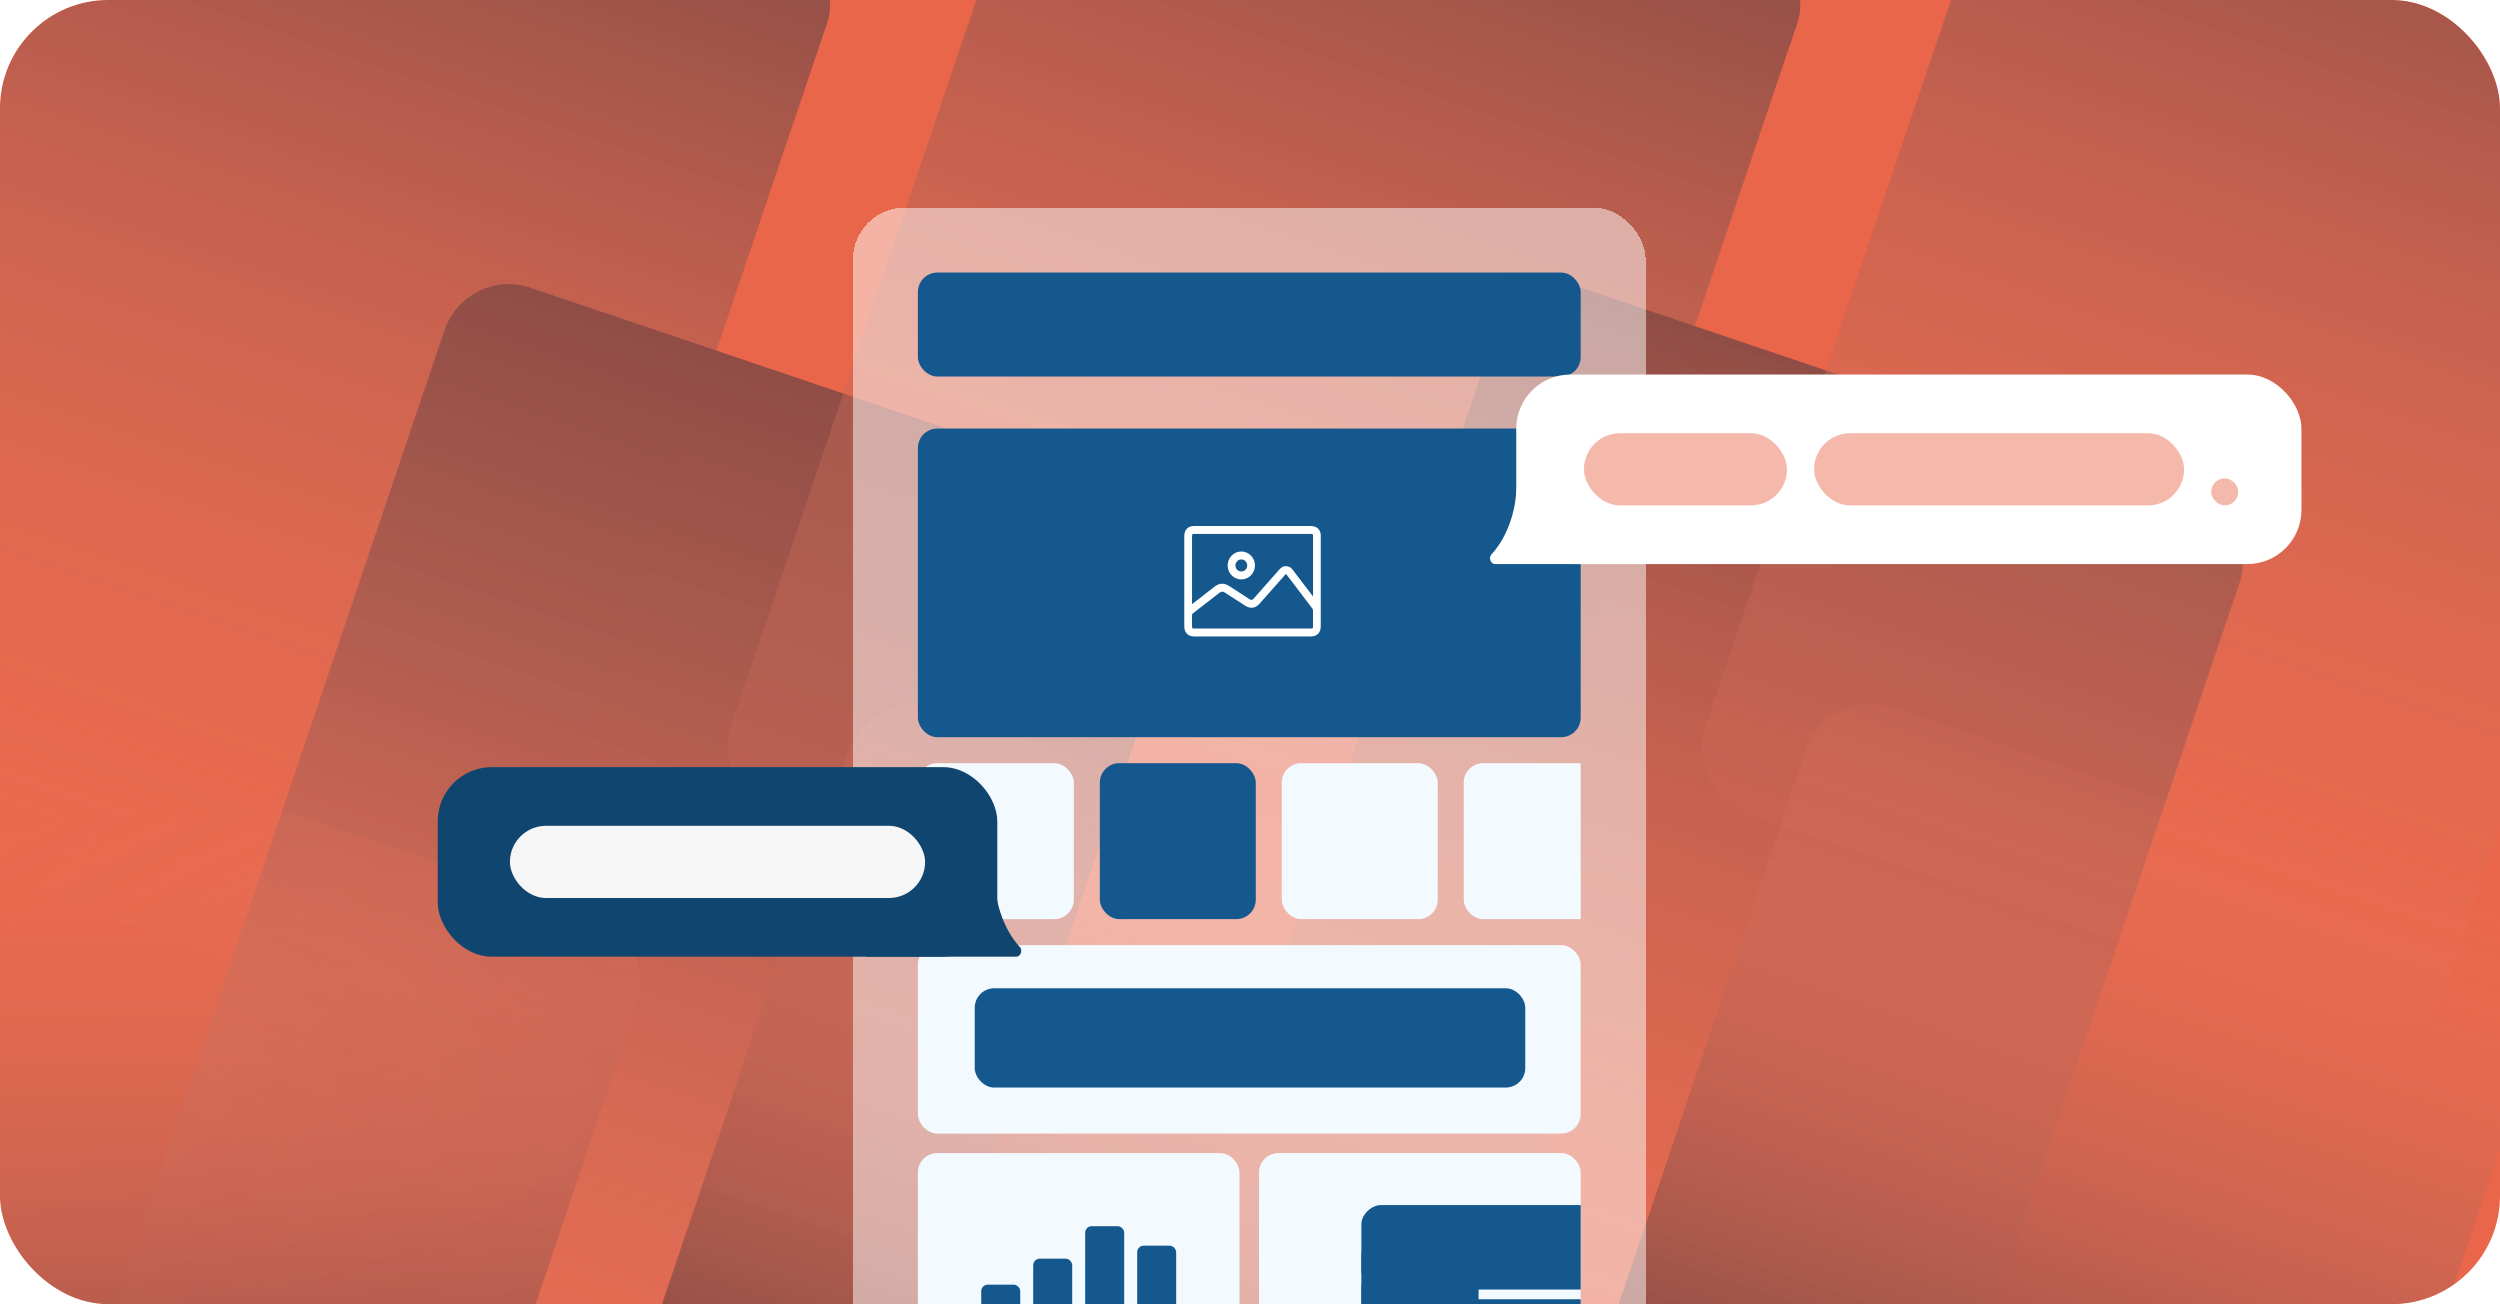 <svg width="554" height="289" viewBox="0 0 554 289" fill="none" xmlns="http://www.w3.org/2000/svg">
<g clip-path="url(#clip0_1642_5915)">
<rect width="554" height="289" rx="24" fill="#E9664A"/>
<g style="mix-blend-mode:hard-light" opacity="0.4">
<rect x="23.322" y="-65" width="174" height="254" rx="15" transform="rotate(18.673 23.322 -65)" fill="url(#paint0_linear_1642_5915)"/>
<rect x="103.322" y="59" width="174" height="254" rx="15" transform="rotate(18.673 103.322 59)" fill="url(#paint1_linear_1642_5915)"/>
<rect x="103.322" y="59" width="174" height="254" rx="15" transform="rotate(18.673 103.322 59)" fill="url(#paint2_linear_1642_5915)"/>
<rect x="238.322" y="-65" width="174" height="254" rx="15" transform="rotate(18.673 238.322 -65)" fill="url(#paint3_linear_1642_5915)"/>
<rect x="193" y="152" width="174" height="254" rx="15" transform="rotate(18.673 193 152)" fill="url(#paint4_linear_1642_5915)"/>
<rect x="-18.676" y="152" width="174" height="254" rx="15" transform="rotate(18.673 -18.676 152)" fill="url(#paint5_linear_1642_5915)"/>
<rect x="336.322" y="59" width="174" height="254" rx="15" transform="rotate(18.673 336.322 59)" fill="url(#paint6_linear_1642_5915)"/>
<rect x="454.322" y="-65" width="174" height="254" rx="15" transform="rotate(18.673 454.322 -65)" fill="url(#paint7_linear_1642_5915)"/>
<rect x="405" y="152" width="174" height="254" rx="15" transform="rotate(18.673 405 152)" fill="url(#paint8_linear_1642_5915)"/>
</g>
<g filter="url(#filter0_d_1642_5915)">
<rect x="189" y="42" width="175.68" height="286.56" rx="11.52" fill="white" fill-opacity="0.5" shape-rendering="crispEdges"/>
<rect x="203.4" y="56.4" width="146.88" height="23.04" rx="4.32" fill="#15588E"/>
<rect x="203.4" y="90.96" width="146.88" height="68.4" rx="4.32" fill="#15588E"/>
<g clip-path="url(#clip1_1642_5915)">
<path d="M277.568 112.561C281.849 112.561 286.13 112.563 290.412 112.567C290.745 112.562 291.077 112.612 291.395 112.715C292.192 112.996 292.676 113.755 292.678 114.657C292.678 116.729 292.678 118.803 292.678 120.875C292.678 125.516 292.678 130.155 292.678 134.794C292.678 136.192 291.861 137.039 290.498 137.039C281.877 137.039 273.254 137.039 264.631 137.039C263.249 137.039 262.438 136.193 262.438 134.778C262.438 128.126 262.438 121.474 262.438 114.822C262.438 113.391 263.251 112.562 264.662 112.561H277.568ZM264.154 129.879C264.288 129.779 264.369 129.721 264.445 129.661C266.02 128.438 267.595 127.213 269.17 125.988C270.18 125.2 271.275 125.142 272.349 125.841L276.91 128.786C277.276 129.022 277.508 128.989 277.793 128.665C277.972 128.465 278.151 128.264 278.329 128.062C280.071 126.092 281.814 124.122 283.555 122.152C283.91 121.756 284.32 121.491 284.855 121.461C285.519 121.423 286.036 121.703 286.435 122.233C287.868 124.113 289.302 125.993 290.736 127.873C290.796 127.952 290.862 128.025 290.972 128.155V114.849C290.972 114.366 290.92 114.314 290.447 114.314H264.671C264.199 114.314 264.153 114.367 264.153 114.855V129.879H264.154ZM284.975 123.168C284.864 123.289 284.79 123.368 284.719 123.449L279.134 129.76C278.197 130.82 277.1 130.967 275.919 130.21C274.414 129.239 272.909 128.269 271.402 127.301C270.976 127.027 270.636 127.043 270.234 127.356C268.277 128.878 266.319 130.399 264.362 131.92C264.29 131.969 264.232 132.036 264.195 132.116C264.157 132.195 264.142 132.283 264.15 132.371C264.16 133.156 264.15 133.941 264.15 134.725C264.15 135.248 264.189 135.288 264.707 135.288H290.419C290.926 135.288 290.967 135.244 290.967 134.716C290.967 133.58 290.967 132.442 290.96 131.306C290.955 131.132 290.898 130.963 290.798 130.823C289.099 128.569 287.391 126.32 285.673 124.076C285.45 123.786 285.227 123.496 284.974 123.168H284.975Z" fill="white"/>
<path d="M275.079 124.397C274.481 124.398 273.895 124.217 273.397 123.878C272.899 123.539 272.511 123.056 272.282 122.491C272.052 121.925 271.992 121.303 272.109 120.703C272.225 120.103 272.514 119.551 272.937 119.119C273.36 118.686 273.899 118.392 274.487 118.273C275.074 118.154 275.682 118.215 276.235 118.45C276.787 118.685 277.259 119.082 277.591 119.592C277.923 120.101 278.099 120.699 278.098 121.311C278.099 121.717 278.021 122.118 277.869 122.493C277.718 122.868 277.495 123.208 277.215 123.495C276.935 123.782 276.602 124.009 276.235 124.164C275.869 124.318 275.476 124.398 275.079 124.397ZM275.095 119.966C274.835 119.962 274.579 120.037 274.361 120.181C274.143 120.326 273.972 120.533 273.869 120.777C273.766 121.022 273.737 121.291 273.784 121.553C273.832 121.814 273.954 122.055 274.136 122.245C274.317 122.435 274.55 122.566 274.805 122.621C275.059 122.675 275.324 122.652 275.565 122.552C275.806 122.453 276.013 122.283 276.159 122.063C276.305 121.844 276.385 121.584 276.387 121.319C276.389 121.143 276.358 120.969 276.294 120.806C276.231 120.643 276.136 120.494 276.016 120.368C275.896 120.243 275.752 120.143 275.594 120.075C275.436 120.006 275.266 119.971 275.095 119.97V119.966Z" fill="white"/>
</g>
<g clip-path="url(#clip2_1642_5915)">
<rect x="203.4" y="165.12" width="34.56" height="34.56" rx="4.32" fill="#F2F9FF"/>
<rect x="243.721" y="165.12" width="34.56" height="34.56" rx="4.32" fill="#15588E"/>
<rect x="284.041" y="165.12" width="34.56" height="34.56" rx="4.32" fill="#F2F9FF"/>
<rect x="324.361" y="165.12" width="34.56" height="34.56" rx="4.32" fill="#F2F9FF"/>
</g>
<rect x="203.4" y="205.44" width="146.88" height="41.76" rx="4.32" fill="#F2F9FF"/>
<rect x="216" y="215" width="122" height="22" rx="4.32" fill="#15588E"/>
<rect x="203.4" y="251.52" width="71.28" height="62.64" rx="4.32" fill="#F2F9FF"/>
<rect x="217.439" y="280.68" width="8.64" height="8.64" rx="1.44" fill="#15588E"/>
<rect x="228.959" y="274.92" width="8.64" height="14.4" rx="1.44" fill="#15588E"/>
<rect x="240.479" y="267.72" width="8.64" height="21.6" rx="1.44" fill="#15588E"/>
<rect x="252" y="272.04" width="8.64" height="17.28" rx="1.44" fill="#15588E"/>
<g clip-path="url(#clip3_1642_5915)">
<rect x="279" y="251.52" width="71.28" height="62.64" rx="4.32" fill="#F2F9FF"/>
<rect x="360.719" y="263.04" width="18.72" height="59.04" rx="4.32" transform="rotate(90 360.719 263.04)" fill="#15588E"/>
<rect x="327.6" y="270" width="18.72" height="25.92" rx="4.32" transform="rotate(90 327.6 270)" fill="#15588E"/>
<rect x="327.6" y="276.96" width="18.72" height="25.92" rx="4.32" transform="rotate(90 327.6 276.96)" fill="#15588E"/>
<rect x="379.439" y="283.92" width="18.72" height="77.76" rx="4.32" transform="rotate(90 379.439 283.92)" fill="#15588E"/>
</g>
</g>
<rect x="336" y="83" width="174" height="42" rx="12" fill="white"/>
<path d="M330.503 122.856C334.57 118.48 336 111.882 336 108.5L364.5 105.5V125H331.303C330.313 125 329.829 123.581 330.503 122.856Z" fill="white"/>
<rect x="351" y="96" width="45" height="16" rx="8" fill="#F5B9AC"/>
<rect x="490" y="106" width="6" height="6" rx="3" fill="#F5B9AC"/>
<rect x="402" y="96" width="82" height="16" rx="8" fill="#F5B9AC"/>
<rect x="97" y="170" width="124" height="42" rx="12" fill="#10456F"/>
<path d="M225.997 209.856C221.93 205.48 220.5 198.882 220.5 195.5L192 192.5V212H225.197C226.187 212 226.671 210.581 225.997 209.856Z" fill="#10456F"/>
<rect x="113" y="183" width="92" height="16" rx="8" fill="#F6F6F6"/>
</g>
<defs>
<filter id="filter0_d_1642_5915" x="178.92" y="31.92" width="195.84" height="306.72" filterUnits="userSpaceOnUse" color-interpolation-filters="sRGB">
<feFlood flood-opacity="0" result="BackgroundImageFix"/>
<feColorMatrix in="SourceAlpha" type="matrix" values="0 0 0 0 0 0 0 0 0 0 0 0 0 0 0 0 0 0 127 0" result="hardAlpha"/>
<feOffset dy="4"/>
<feGaussianBlur stdDeviation="2"/>
<feComposite in2="hardAlpha" operator="out"/>
<feColorMatrix type="matrix" values="0 0 0 0 0 0 0 0 0 0 0 0 0 0 0 0 0 0 0.25 0"/>
<feBlend mode="normal" in2="BackgroundImageFix" result="effect1_dropShadow_1642_5915"/>
<feBlend mode="normal" in="SourceGraphic" in2="effect1_dropShadow_1642_5915" result="shape"/>
</filter>
<linearGradient id="paint0_linear_1642_5915" x1="110.322" y1="-65" x2="110.322" y2="189" gradientUnits="userSpaceOnUse">
<stop stop-color="#0A2942"/>
<stop offset="1" stop-color="#F09886" stop-opacity="0.09"/>
</linearGradient>
<linearGradient id="paint1_linear_1642_5915" x1="190.322" y1="59" x2="190.322" y2="313" gradientUnits="userSpaceOnUse">
<stop stop-color="#0A2942"/>
<stop offset="1" stop-color="#F09886" stop-opacity="0.09"/>
</linearGradient>
<linearGradient id="paint2_linear_1642_5915" x1="190.322" y1="59" x2="190.322" y2="313" gradientUnits="userSpaceOnUse">
<stop stop-color="#0A2942"/>
<stop offset="1" stop-color="#F09886" stop-opacity="0.09"/>
</linearGradient>
<linearGradient id="paint3_linear_1642_5915" x1="325.322" y1="-65" x2="325.322" y2="189" gradientUnits="userSpaceOnUse">
<stop stop-color="#0A2942"/>
<stop offset="1" stop-color="#F09886" stop-opacity="0.09"/>
</linearGradient>
<linearGradient id="paint4_linear_1642_5915" x1="280" y1="152" x2="280" y2="406" gradientUnits="userSpaceOnUse">
<stop stop-color="#F09886" stop-opacity="0.09"/>
<stop offset="0.599" stop-color="#0A2942"/>
</linearGradient>
<linearGradient id="paint5_linear_1642_5915" x1="68.324" y1="152" x2="154.818" y2="388.397" gradientUnits="userSpaceOnUse">
<stop stop-color="#F09886" stop-opacity="0.09"/>
<stop offset="0.599" stop-color="#0A2942"/>
</linearGradient>
<linearGradient id="paint6_linear_1642_5915" x1="423.322" y1="59" x2="423.322" y2="313" gradientUnits="userSpaceOnUse">
<stop stop-color="#0A2942"/>
<stop offset="1" stop-color="#F09886" stop-opacity="0.09"/>
</linearGradient>
<linearGradient id="paint7_linear_1642_5915" x1="541.322" y1="-65" x2="541.322" y2="189" gradientUnits="userSpaceOnUse">
<stop stop-color="#0A2942"/>
<stop offset="1" stop-color="#F09886" stop-opacity="0.09"/>
</linearGradient>
<linearGradient id="paint8_linear_1642_5915" x1="492" y1="152" x2="492" y2="406" gradientUnits="userSpaceOnUse">
<stop stop-color="#F09886" stop-opacity="0.09"/>
<stop offset="0.599" stop-color="#0A2942"/>
</linearGradient>
<clipPath id="clip0_1642_5915">
<rect width="554" height="289" rx="24" fill="white"/>
</clipPath>
<clipPath id="clip1_1642_5915">
<rect width="30.24" height="24.48" fill="white" transform="translate(262.439 112.56)"/>
</clipPath>
<clipPath id="clip2_1642_5915">
<rect width="146.88" height="34.56" fill="white" transform="translate(203.4 165.12)"/>
</clipPath>
<clipPath id="clip3_1642_5915">
<rect x="279" y="251.52" width="71.28" height="62.64" rx="4.32" fill="white"/>
</clipPath>
</defs>
</svg>
